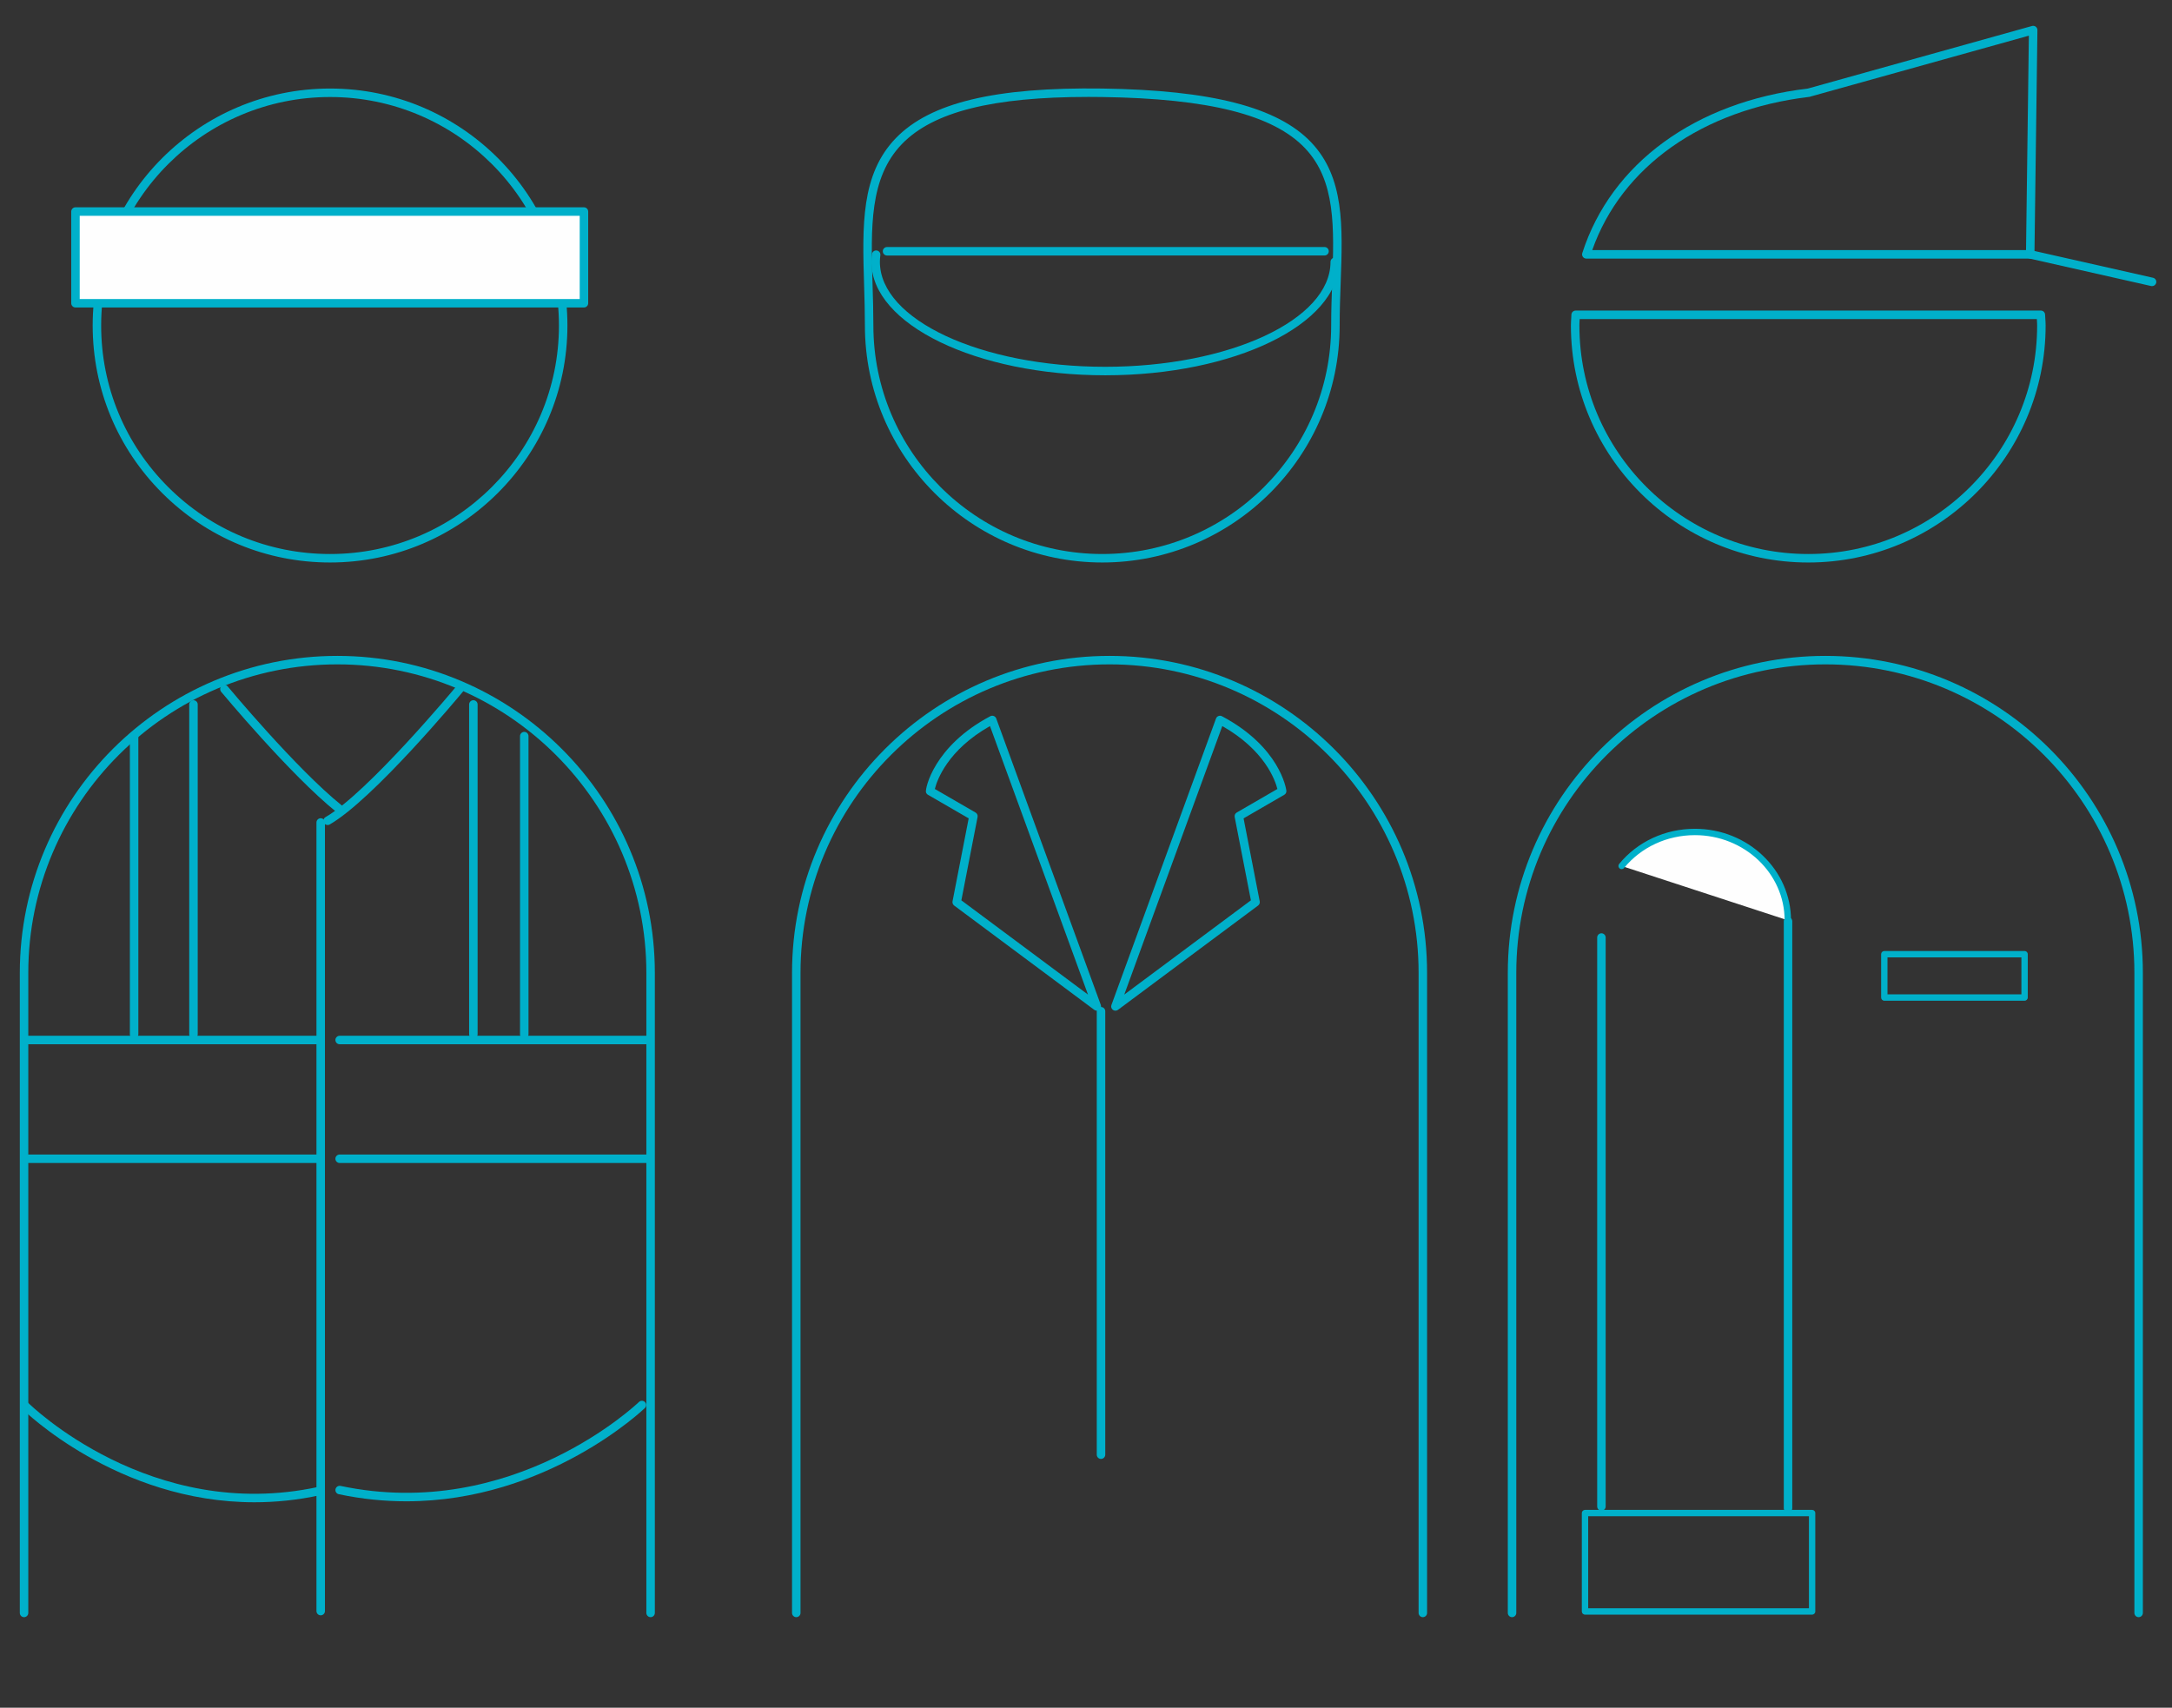 <?xml version="1.0" encoding="UTF-8"?> <svg xmlns="http://www.w3.org/2000/svg" xmlns:xlink="http://www.w3.org/1999/xlink" version="1.1" id="Layer_1" x="0px" y="0px" width="256.082px" height="201.352px" viewBox="0 0 256.082 201.352" xml:space="preserve"><rect x="0" y="0" width="256.082" height="201.352" fill="#333333" stroke="none"/> <g> <g> <defs> <path id="SVGID_1_" d="M253.729,33.237l-14.362-3.248L253.729,33.237z"></path> </defs> <clipPath id="SVGID_2_"> <use xlink:href="#SVGID_1_" overflow="visible"></use> </clipPath> <rect x="234.367" y="24.989" clip-path="url(#SVGID_2_)" fill="#FEFEFE" width="24.362" height="13.248"></rect> </g> </g> <path fill="#00B0CA" d="M253.731,33.736c-0.036,0-0.073-0.004-0.11-0.012l-14.367-3.246c-0.27-0.061-0.438-0.329-0.377-0.598 c0.06-0.269,0.326-0.438,0.598-0.377l14.367,3.246c0.27,0.061,0.438,0.329,0.377,0.598 C254.167,33.578,253.959,33.736,253.731,33.736z"></path> <path fill="#00B0CA" d="M252.147,190.672c-0.276,0-0.5-0.224-0.5-0.5v-75.465c0-20.057-16.345-36.374-36.435-36.374 c-20.093,0-36.439,16.317-36.439,36.374v75.465c0,0.276-0.224,0.5-0.5,0.5s-0.5-0.224-0.5-0.5v-75.465 c0-20.608,16.795-37.374,37.439-37.374c20.642,0,37.435,16.766,37.435,37.374v75.465 C252.647,190.448,252.423,190.672,252.147,190.672z"></path> <path fill="#00B0CA" d="M104.583,30.127c-0.276,0-0.5-0.224-0.5-0.5c0-0.276,0.224-0.5,0.5-0.5l51.581-0.003 c0.276,0,0.5,0.224,0.5,0.5c0,0.276-0.224,0.5-0.5,0.5L104.583,30.127z"></path> <path fill="#00B0CA" d="M213.199,66.322c-15.432,0-27.986-12.535-27.986-27.943c0-0.272,0.017-0.539,0.034-0.808 c0.01-0.157,0.02-0.314,0.025-0.474c0.011-0.269,0.231-0.48,0.5-0.48h54.847c0.269,0,0.488,0.211,0.5,0.479 c0.006,0.16,0.017,0.317,0.027,0.474c0.019,0.269,0.036,0.536,0.036,0.808C241.182,53.787,228.628,66.322,213.199,66.322z M186.246,37.617c-0.001,0.006-0.001,0.012-0.002,0.017c-0.016,0.248-0.031,0.494-0.031,0.745c0,14.856,12.106,26.943,26.986,26.943 c14.879,0,26.983-12.087,26.983-26.943c0-0.249-0.017-0.494-0.033-0.741c-0.001-0.007-0.001-0.014-0.002-0.021H186.246z"></path> <path fill="#00B0CA" d="M239.364,30.49H187.03c-0.16,0-0.31-0.076-0.404-0.206c-0.094-0.129-0.121-0.295-0.071-0.447 c3.397-10.571,13.337-17.822,26.588-19.395c-0.003-0.005,16.821-4.69,26.438-7.379c0.15-0.044,0.315-0.011,0.439,0.085 c0.125,0.096,0.197,0.246,0.195,0.403l-0.351,26.445C239.86,30.27,239.637,30.49,239.364,30.49z M187.726,29.49h51.145l0.335-25.284 c-9.725,2.719-25.871,7.214-25.871,7.214C200.686,12.928,191.197,19.656,187.726,29.49z"></path> <path fill="#00B0CA" d="M129.962,66.321c-15.433,0-27.989-12.536-27.989-27.944c0-1.616-0.048-3.214-0.095-4.76 c-0.211-7.011-0.394-13.067,3.757-17.344c4.047-4.172,11.714-6.009,24.334-5.834c12.856,0.184,20.679,2.198,24.616,6.339 c3.931,4.134,3.724,9.872,3.484,16.516c-0.06,1.644-0.121,3.343-0.121,5.083C157.949,53.785,145.394,66.321,129.962,66.321z M128.341,11.427c-11.333,0-18.32,1.761-21.989,5.542c-3.855,3.974-3.679,9.833-3.475,16.618c0.047,1.553,0.095,3.158,0.095,4.79 c0,14.857,12.107,26.944,26.989,26.944c14.88,0,26.986-12.087,26.986-26.944c0-1.757,0.062-3.466,0.121-5.119 c0.231-6.418,0.432-11.962-3.209-15.791c-3.74-3.933-11.336-5.849-23.905-6.028C129.405,11.431,128.871,11.427,128.341,11.427z"></path> <path fill="#00B0CA" d="M167.755,190.672c-0.276,0-0.5-0.224-0.5-0.5v-75.465c0-20.057-16.345-36.374-36.436-36.374 c-20.091,0-36.437,16.317-36.437,36.374v75.465c0,0.276-0.224,0.5-0.5,0.5s-0.5-0.224-0.5-0.5v-75.465 c0-20.608,16.794-37.374,37.437-37.374c20.642,0,37.436,16.766,37.436,37.374v75.465 C168.255,190.448,168.032,190.672,167.755,190.672z"></path> <path fill="#00B0CA" d="M38.914,66.321c-7.475,0-14.502-2.907-19.789-8.185c-5.287-5.279-8.198-12.296-8.198-19.759 c0-15.405,12.556-27.938,27.989-27.938c15.43,0,27.984,12.533,27.984,27.938c0,15.409-12.554,27.944-27.984,27.944l0,0 C38.916,66.321,38.915,66.321,38.914,66.321z M38.916,11.439c-14.882,0-26.989,12.084-26.989,26.938 c0,7.196,2.807,13.962,7.905,19.052c5.098,5.089,11.875,7.893,19.083,7.893c0.001,0,0.001,0,0.002,0l0,0 c14.879,0,26.984-12.087,26.984-26.944C65.9,23.523,53.795,11.439,38.916,11.439z"></path> <path fill="#00B0CA" d="M76.707,190.672c-0.276,0-0.5-0.224-0.5-0.5v-75.465c0-20.057-16.344-36.374-36.434-36.374 c-20.091,0-36.437,16.317-36.437,36.374v75.465c0,0.276-0.224,0.5-0.5,0.5s-0.5-0.224-0.5-0.5v-75.465 c0-20.608,16.794-37.374,37.437-37.374c20.641,0,37.434,16.766,37.434,37.374v75.465C77.207,190.448,76.983,190.672,76.707,190.672z "></path> <g> <g> <defs> <rect id="SVGID_3_" x="8.899" y="24.942" width="59.95" height="10.812"></rect> </defs> <clipPath id="SVGID_4_"> <use xlink:href="#SVGID_3_" overflow="visible"></use> </clipPath> <rect x="3.899" y="19.942" clip-path="url(#SVGID_4_)" fill="#FEFEFE" width="69.95" height="20.812"></rect> </g> </g> <path fill="#00B0CA" d="M68.849,36.254H8.899c-0.276,0-0.5-0.224-0.5-0.5V24.942c0-0.276,0.224-0.5,0.5-0.5h59.95 c0.276,0,0.5,0.224,0.5,0.5v10.812C69.349,36.03,69.125,36.254,68.849,36.254z M9.399,35.254h58.95v-9.812H9.399V35.254z"></path> <path fill="#00B0CA" d="M131.509,119.167c-0.105,0-0.21-0.033-0.299-0.099c-0.177-0.133-0.247-0.365-0.171-0.573l12.33-33.777 c0.05-0.136,0.155-0.244,0.291-0.295c0.135-0.051,0.285-0.043,0.413,0.025c6.834,3.628,7.563,8.554,7.591,8.762 c0.027,0.201-0.069,0.397-0.244,0.499l-4.8,2.78l1.903,9.782c0.036,0.188-0.038,0.382-0.192,0.497l-16.523,12.3 C131.719,119.134,131.614,119.167,131.509,119.167z M144.109,85.608l-11.557,31.659l14.93-11.112l-1.911-9.824 c-0.04-0.209,0.056-0.421,0.24-0.528l4.795-2.778C150.336,91.962,149.097,88.438,144.109,85.608z"></path> <path fill="#00B0CA" d="M129.319,119.167c-0.105,0-0.21-0.033-0.299-0.099l-16.523-12.3c-0.154-0.115-0.229-0.309-0.192-0.497 l1.904-9.782l-4.803-2.781c-0.117-0.068-0.202-0.18-0.235-0.312c-0.105-0.423,0.918-5.412,7.584-8.949 c0.128-0.068,0.277-0.076,0.414-0.025c0.135,0.052,0.241,0.16,0.291,0.295l12.33,33.777c0.076,0.208,0.006,0.44-0.171,0.573 C129.529,119.134,129.424,119.167,129.319,119.167z M113.346,106.154l14.93,11.113l-11.557-31.66 c-4.995,2.833-6.232,6.358-6.5,7.417l4.799,2.778c0.185,0.107,0.281,0.319,0.24,0.528L113.346,106.154z"></path> <path fill="#00B0CA" d="M129.811,172.015c-0.276,0-0.5-0.224-0.5-0.5V119.23c0-0.276,0.224-0.5,0.5-0.5s0.5,0.224,0.5,0.5v52.285 C130.311,171.792,130.087,172.015,129.811,172.015z"></path> <path fill="#00B0CA" d="M76.332,123.124H40.045c-0.276,0-0.5-0.224-0.5-0.5s0.224-0.5,0.5-0.5h36.287c0.276,0,0.5,0.224,0.5,0.5 S76.608,123.124,76.332,123.124z"></path> <path fill="#00B0CA" d="M76.332,137.124H40.045c-0.276,0-0.5-0.224-0.5-0.5s0.224-0.5,0.5-0.5h36.287c0.276,0,0.5,0.224,0.5,0.5 S76.608,137.124,76.332,137.124z"></path> <path fill="#00B0CA" d="M37.404,123.124H3.229c-0.276,0-0.5-0.224-0.5-0.5s0.224-0.5,0.5-0.5h34.175c0.276,0,0.5,0.224,0.5,0.5 S37.68,123.124,37.404,123.124z"></path> <path fill="#00B0CA" d="M37.404,137.124H3.229c-0.276,0-0.5-0.224-0.5-0.5s0.224-0.5,0.5-0.5h34.175c0.276,0,0.5,0.224,0.5,0.5 S37.68,137.124,37.404,137.124z"></path> <path fill="#00B0CA" d="M38.629,97.276c-0.173,0-0.341-0.09-0.434-0.25c-0.138-0.239-0.056-0.545,0.184-0.683 c4.982-2.871,15.312-15.288,15.416-15.413c0.176-0.211,0.492-0.242,0.704-0.065c0.212,0.176,0.242,0.492,0.065,0.704 c-0.428,0.516-10.549,12.68-15.687,15.64C38.8,97.255,38.714,97.276,38.629,97.276z"></path> <path fill="#00B0CA" d="M39.965,95.84c-0.109,0-0.22-0.036-0.312-0.11c-5.401-4.333-13.496-14.063-13.577-14.161 c-0.176-0.212-0.147-0.528,0.065-0.704c0.212-0.178,0.527-0.147,0.704,0.065c0.081,0.097,8.111,9.75,13.433,14.019 c0.215,0.173,0.25,0.488,0.077,0.703C40.257,95.776,40.112,95.84,39.965,95.84z"></path> <path fill="#00B0CA" d="M37.811,190.455c-0.276,0-0.5-0.224-0.5-0.5V96.975c0-0.276,0.224-0.5,0.5-0.5s0.5,0.224,0.5,0.5v92.979 C38.311,190.231,38.087,190.455,37.811,190.455z"></path> <path fill="#00B0CA" d="M15.811,122.439c-0.276,0-0.5-0.224-0.5-0.5V86.793c0-0.276,0.224-0.5,0.5-0.5s0.5,0.224,0.5,0.5v35.146 C16.311,122.216,16.087,122.439,15.811,122.439z"></path> <path fill="#00B0CA" d="M22.811,122.438c-0.276,0-0.5-0.224-0.5-0.5V83.06c0-0.276,0.224-0.5,0.5-0.5s0.5,0.224,0.5,0.5v38.878 C23.311,122.215,23.087,122.438,22.811,122.438z"></path> <path fill="#00B0CA" d="M61.811,122.439c-0.276,0-0.5-0.224-0.5-0.5V86.793c0-0.276,0.224-0.5,0.5-0.5s0.5,0.224,0.5,0.5v35.146 C62.311,122.216,62.087,122.439,61.811,122.439z"></path> <path fill="#00B0CA" d="M55.811,122.438c-0.276,0-0.5-0.224-0.5-0.5V83.06c0-0.276,0.224-0.5,0.5-0.5s0.5,0.224,0.5,0.5v38.878 C56.311,122.215,56.087,122.438,55.811,122.438z"></path> <path fill="#00B0CA" d="M29.996,177.126c-16.188,0-27.232-10.87-27.358-10.997c-0.195-0.195-0.194-0.512,0.001-0.706 c0.195-0.196,0.512-0.194,0.707,0c0.142,0.144,14.423,14.176,34.191,9.89c0.269-0.06,0.537,0.112,0.595,0.382 c0.059,0.271-0.113,0.536-0.383,0.595C35.059,176.873,32.466,177.126,29.996,177.126z"></path> <path fill="#00B0CA" d="M47.908,177.012c-2.54,0-5.2-0.253-7.965-0.836c-0.271-0.057-0.443-0.322-0.386-0.593 s0.322-0.439,0.592-0.386c20.341,4.293,35.037-9.752,35.183-9.895c0.197-0.192,0.514-0.188,0.707,0.01 c0.193,0.197,0.189,0.514-0.009,0.706C75.9,166.146,64.543,177.012,47.908,177.012z"></path> <path fill="#00B0CA" d="M188.811,178.118c-0.276,0-0.5-0.224-0.5-0.5v-67.076c0-0.276,0.224-0.5,0.5-0.5s0.5,0.224,0.5,0.5v67.076 C189.311,177.894,189.087,178.118,188.811,178.118z"></path> <path fill="#00B0CA" d="M210.811,178.325c-0.276,0-0.5-0.224-0.5-0.5v-69.201c0-0.276,0.224-0.5,0.5-0.5s0.5,0.224,0.5,0.5v69.201 C211.311,178.101,211.087,178.325,210.811,178.325z"></path> <g> <g> <defs> <path id="SVGID_5_" d="M210.785,108.508c0-5.752-4.904-10.415-10.953-10.415c-3.513,0-6.637,1.569-8.644,4.009"></path> </defs> <clipPath id="SVGID_6_"> <use xlink:href="#SVGID_5_" overflow="visible"></use> </clipPath> <rect x="186.188" y="93.093" clip-path="url(#SVGID_6_)" fill="#FEFEFE" width="29.597" height="20.415"></rect> </g> </g> <path fill="#00B0CA" d="M210.785,108.883c-0.207,0-0.375-0.168-0.375-0.375c0-5.536-4.745-10.04-10.578-10.04 c-3.284,0-6.329,1.411-8.354,3.872c-0.13,0.16-0.368,0.184-0.527,0.051c-0.16-0.131-0.183-0.367-0.051-0.527 c2.168-2.635,5.424-4.146,8.933-4.146c6.246,0,11.328,4.841,11.328,10.79C211.16,108.715,210.992,108.883,210.785,108.883z"></path> <path fill="#00B0CA" d="M238.701,117.989h-16.539c-0.207,0-0.375-0.168-0.375-0.375v-5.111c0-0.207,0.168-0.375,0.375-0.375h16.539 c0.207,0,0.375,0.168,0.375,0.375v5.111C239.076,117.821,238.908,117.989,238.701,117.989z M222.537,117.239h15.789v-4.361h-15.789 V117.239z"></path> <path fill="#00B0CA" d="M130.308,44.249c-15.2,0-27.566-5.999-27.566-13.372c0-0.308,0.021-0.611,0.063-0.915 c0.037-0.273,0.286-0.462,0.563-0.428c0.273,0.038,0.465,0.29,0.427,0.563c-0.035,0.259-0.054,0.517-0.054,0.779 c0,6.822,11.917,12.372,26.566,12.372c14.646,0,26.562-5.55,26.562-12.372c0-0.276,0.224-0.5,0.5-0.5s0.5,0.224,0.5,0.5 C157.871,38.25,145.506,44.249,130.308,44.249z"></path> <path fill="#00B0CA" d="M213.651,190.373h-26.776c-0.207,0-0.375-0.168-0.375-0.375v-11.599c0-0.207,0.168-0.375,0.375-0.375h26.776 c0.207,0,0.375,0.168,0.375,0.375v11.599C214.026,190.205,213.858,190.373,213.651,190.373z M187.25,189.623h26.026v-10.849H187.25 V189.623z"></path> </svg> 